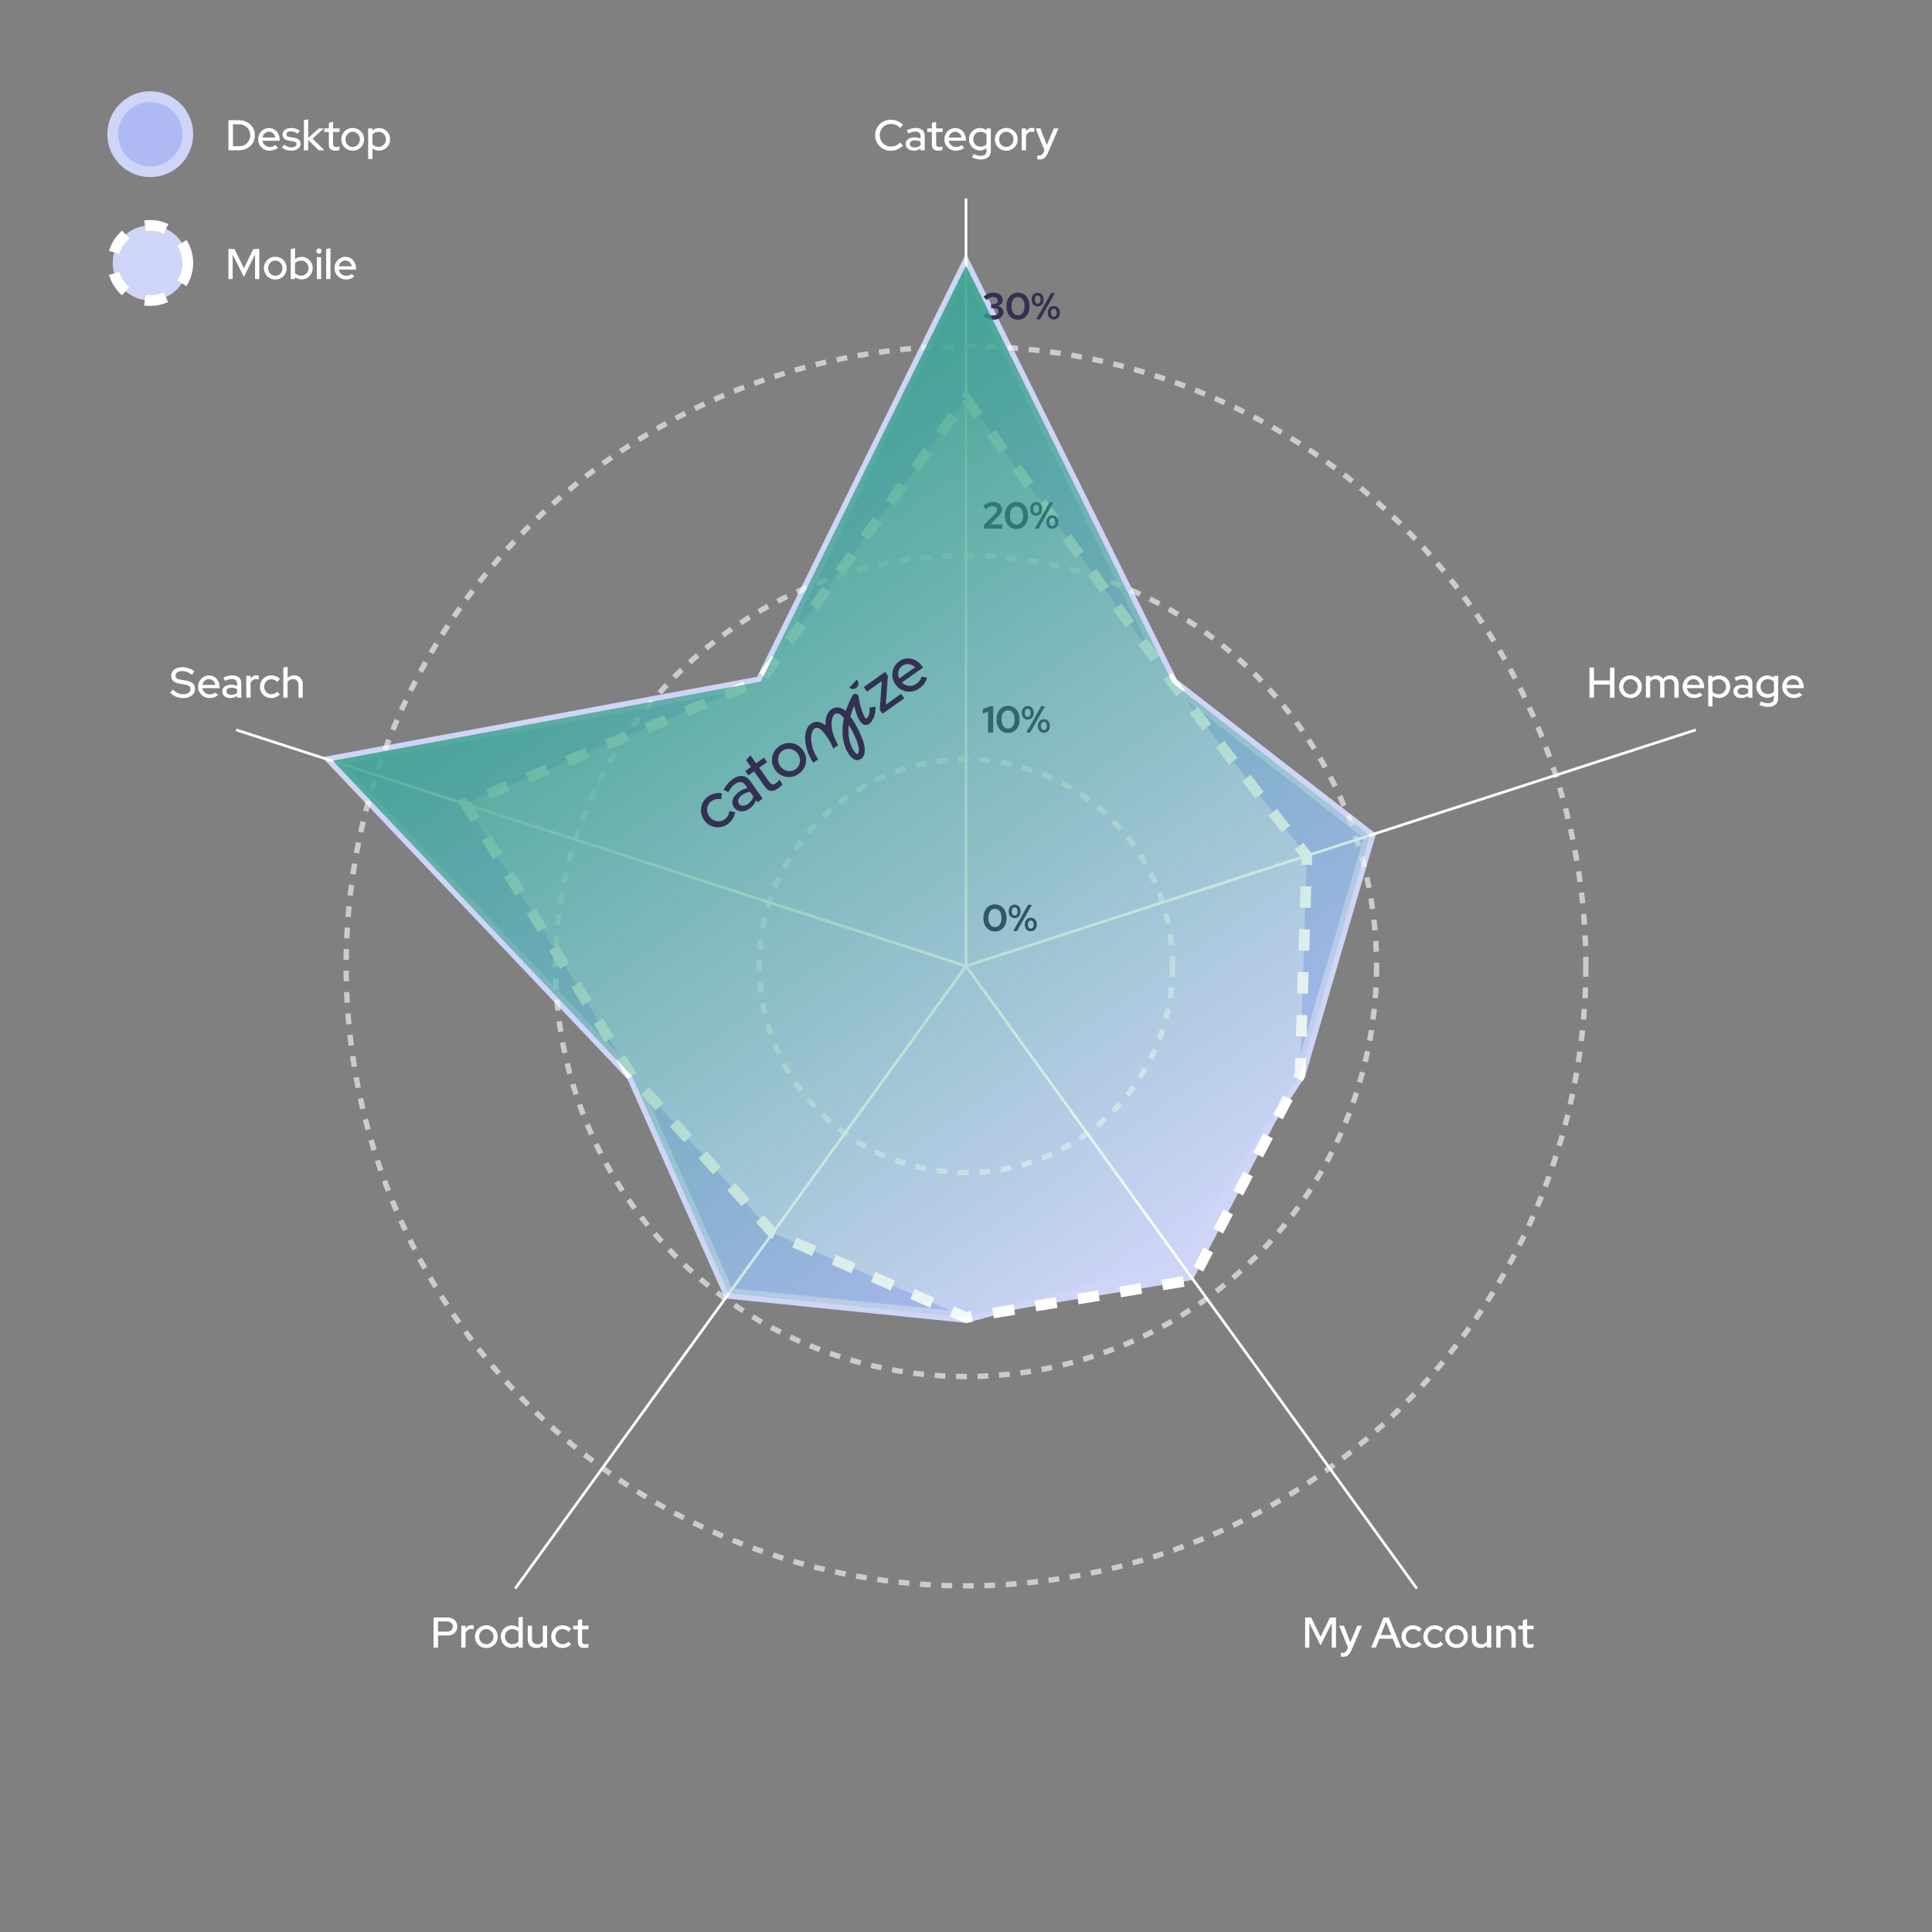 <svg width="720" height="720" viewBox="0 0 720 720" fill="none" xmlns="http://www.w3.org/2000/svg">
<rect x="0" y="0" width="720" height="720" fill="#808080" stroke="none"/>
<path d="M235.5 401L124 283.5L283.5 254L360 99L437 254.5L510.5 311.5L484.5 400.5L439 469.5L360 491L271.5 482L235.5 401Z" fill="#AFB9F2" stroke="#CED5F7" stroke-width="4"/>
<path d="M235.5 401L173.5 299.5L283.5 253.5L360 148.5L437 254.5L487 319L484.5 400.5L444.5 477L360 491L288 459.5L235.5 401Z" fill="#CED5F7" stroke="white" stroke-width="4" stroke-dasharray="8 8"/>
<path d="M360 360L88 272M360 360V74M360 360L632 272M360 360L528 592M360 360L192 592" stroke="white"/>
<path d="M332.02 56.176C331.188 56.176 330.415 56.032 329.7 55.744C328.996 55.445 328.372 55.035 327.828 54.512C327.295 53.979 326.879 53.365 326.58 52.672C326.292 51.968 326.148 51.211 326.148 50.4C326.148 49.589 326.292 48.837 326.58 48.144C326.879 47.44 327.295 46.827 327.828 46.304C328.372 45.771 329.002 45.36 329.716 45.072C330.431 44.773 331.199 44.624 332.02 44.624C332.607 44.624 333.178 44.704 333.732 44.864C334.298 45.013 334.815 45.232 335.284 45.52C335.764 45.808 336.18 46.155 336.532 46.56L335.412 47.712C334.996 47.211 334.49 46.832 333.892 46.576C333.295 46.309 332.671 46.176 332.02 46.176C331.423 46.176 330.868 46.283 330.356 46.496C329.855 46.709 329.418 47.008 329.044 47.392C328.671 47.765 328.378 48.208 328.164 48.72C327.962 49.232 327.86 49.792 327.86 50.4C327.86 50.997 327.962 51.552 328.164 52.064C328.378 52.576 328.676 53.024 329.06 53.408C329.444 53.792 329.892 54.091 330.404 54.304C330.916 54.517 331.471 54.624 332.068 54.624C332.719 54.624 333.332 54.496 333.908 54.24C334.495 53.973 334.991 53.6 335.396 53.12L336.5 54.24C336.127 54.635 335.7 54.981 335.22 55.28C334.751 55.568 334.239 55.792 333.684 55.952C333.14 56.101 332.586 56.176 332.02 56.176ZM340.528 56.144C339.941 56.144 339.424 56.043 338.976 55.84C338.528 55.627 338.176 55.333 337.92 54.96C337.664 54.587 337.536 54.155 337.536 53.664C337.536 52.896 337.829 52.293 338.416 51.856C339.002 51.408 339.808 51.184 340.832 51.184C341.632 51.184 342.373 51.339 343.056 51.648V50.784C343.056 50.197 342.885 49.76 342.544 49.472C342.213 49.184 341.722 49.04 341.072 49.04C340.698 49.04 340.309 49.099 339.904 49.216C339.498 49.323 339.045 49.493 338.544 49.728L337.952 48.528C338.57 48.24 339.146 48.032 339.68 47.904C340.213 47.765 340.752 47.696 341.296 47.696C342.352 47.696 343.168 47.947 343.744 48.448C344.33 48.949 344.624 49.664 344.624 50.592V56H343.056V55.296C342.693 55.584 342.304 55.797 341.888 55.936C341.472 56.075 341.018 56.144 340.528 56.144ZM339.072 53.632C339.072 54.027 339.237 54.347 339.568 54.592C339.909 54.827 340.352 54.944 340.896 54.944C341.322 54.944 341.712 54.885 342.064 54.768C342.426 54.64 342.757 54.443 343.056 54.176V52.8C342.746 52.619 342.421 52.491 342.08 52.416C341.749 52.331 341.376 52.288 340.96 52.288C340.373 52.288 339.909 52.411 339.568 52.656C339.237 52.891 339.072 53.216 339.072 53.632ZM349.721 56.144C348.932 56.144 348.329 55.963 347.913 55.6C347.497 55.227 347.289 54.688 347.289 53.984V49.2H345.561V47.856H347.289V45.776L348.873 45.392V47.856H351.273V49.2H348.873V53.616C348.873 54.032 348.964 54.331 349.145 54.512C349.337 54.683 349.646 54.768 350.073 54.768C350.297 54.768 350.494 54.752 350.665 54.72C350.846 54.688 351.038 54.64 351.241 54.576V55.92C351.028 55.995 350.777 56.048 350.489 56.08C350.212 56.123 349.956 56.144 349.721 56.144ZM356.215 56.144C355.415 56.144 354.69 55.957 354.039 55.584C353.399 55.211 352.887 54.704 352.503 54.064C352.13 53.424 351.943 52.709 351.943 51.92C351.943 51.141 352.125 50.437 352.487 49.808C352.85 49.168 353.341 48.661 353.959 48.288C354.578 47.904 355.266 47.712 356.023 47.712C356.781 47.712 357.453 47.904 358.039 48.288C358.626 48.661 359.09 49.173 359.431 49.824C359.783 50.464 359.959 51.189 359.959 52V52.448H353.543C353.629 52.896 353.794 53.296 354.039 53.648C354.295 54 354.615 54.277 354.999 54.48C355.394 54.683 355.821 54.784 356.279 54.784C356.674 54.784 357.053 54.725 357.415 54.608C357.789 54.48 358.098 54.299 358.343 54.064L359.367 55.072C358.887 55.435 358.391 55.707 357.879 55.888C357.378 56.059 356.823 56.144 356.215 56.144ZM353.559 51.248H358.375C358.311 50.821 358.162 50.448 357.927 50.128C357.703 49.797 357.421 49.541 357.079 49.36C356.749 49.168 356.386 49.072 355.991 49.072C355.586 49.072 355.213 49.163 354.871 49.344C354.53 49.525 354.242 49.781 354.007 50.112C353.783 50.432 353.634 50.811 353.559 51.248ZM365.531 59.424C364.933 59.424 364.352 59.355 363.787 59.216C363.221 59.077 362.709 58.88 362.251 58.624L362.859 57.376C363.339 57.621 363.787 57.797 364.203 57.904C364.629 58.021 365.056 58.08 365.483 58.08C366.197 58.08 366.736 57.915 367.099 57.584C367.472 57.253 367.659 56.768 367.659 56.128V55.2C366.944 55.765 366.128 56.048 365.211 56.048C364.464 56.048 363.776 55.867 363.147 55.504C362.528 55.131 362.037 54.629 361.675 54C361.312 53.36 361.131 52.656 361.131 51.888C361.131 51.109 361.312 50.405 361.675 49.776C362.048 49.136 362.544 48.635 363.163 48.272C363.792 47.899 364.496 47.712 365.275 47.712C365.712 47.712 366.133 47.787 366.539 47.936C366.955 48.075 367.333 48.277 367.675 48.544V47.856H369.259V56.128C369.259 57.184 368.933 57.995 368.283 58.56C367.643 59.136 366.725 59.424 365.531 59.424ZM365.419 54.672C365.888 54.672 366.315 54.592 366.699 54.432C367.083 54.261 367.403 54.021 367.659 53.712V50.064C367.403 49.765 367.077 49.531 366.683 49.36C366.299 49.189 365.877 49.104 365.419 49.104C364.907 49.104 364.443 49.227 364.027 49.472C363.621 49.717 363.296 50.053 363.051 50.48C362.816 50.896 362.699 51.365 362.699 51.888C362.699 52.411 362.816 52.885 363.051 53.312C363.296 53.728 363.621 54.059 364.027 54.304C364.443 54.549 364.907 54.672 365.419 54.672ZM375.011 56.16C374.222 56.16 373.502 55.973 372.851 55.6C372.211 55.227 371.705 54.72 371.331 54.08C370.958 53.44 370.771 52.725 370.771 51.936C370.771 51.147 370.958 50.432 371.331 49.792C371.705 49.152 372.211 48.645 372.851 48.272C373.502 47.888 374.222 47.696 375.011 47.696C375.811 47.696 376.531 47.888 377.171 48.272C377.811 48.645 378.318 49.152 378.691 49.792C379.065 50.432 379.251 51.147 379.251 51.936C379.251 52.725 379.065 53.44 378.691 54.08C378.318 54.72 377.811 55.227 377.171 55.6C376.531 55.973 375.811 56.16 375.011 56.16ZM375.011 54.752C375.513 54.752 375.966 54.629 376.371 54.384C376.777 54.128 377.097 53.787 377.331 53.36C377.566 52.933 377.683 52.453 377.683 51.92C377.683 51.397 377.561 50.928 377.315 50.512C377.081 50.085 376.761 49.744 376.355 49.488C375.961 49.232 375.513 49.104 375.011 49.104C374.51 49.104 374.057 49.232 373.651 49.488C373.257 49.744 372.937 50.085 372.691 50.512C372.457 50.928 372.339 51.397 372.339 51.92C372.339 52.453 372.457 52.933 372.691 53.36C372.926 53.787 373.246 54.128 373.651 54.384C374.057 54.629 374.51 54.752 375.011 54.752ZM380.764 56V47.856H382.364V48.896C382.62 48.512 382.935 48.213 383.308 48C383.692 47.776 384.124 47.664 384.604 47.664C384.935 47.675 385.207 47.723 385.42 47.808V49.248C385.271 49.184 385.116 49.141 384.956 49.12C384.796 49.088 384.636 49.072 384.476 49.072C384.007 49.072 383.591 49.2 383.228 49.456C382.866 49.701 382.578 50.064 382.364 50.544V56H380.764ZM387.402 59.44C387.231 59.44 387.071 59.429 386.922 59.408C386.773 59.397 386.65 59.376 386.554 59.344V57.936C386.746 57.979 386.981 58 387.258 58C388.005 58 388.543 57.6 388.874 56.8L389.226 56.016L385.962 47.856H387.738L390.106 54.064L392.73 47.856H394.458L390.522 57.008C390.266 57.584 389.994 58.048 389.706 58.4C389.418 58.763 389.087 59.024 388.714 59.184C388.341 59.355 387.903 59.44 387.402 59.44Z" fill="white"/>
<path d="M86.816 54.496H89.12C89.707 54.496 90.251 54.395 90.752 54.192C91.253 53.979 91.691 53.691 92.064 53.328C92.448 52.955 92.741 52.523 92.944 52.032C93.157 51.531 93.264 50.987 93.264 50.4C93.264 49.824 93.157 49.285 92.944 48.784C92.741 48.283 92.448 47.851 92.064 47.488C91.691 47.115 91.253 46.827 90.752 46.624C90.251 46.411 89.707 46.304 89.12 46.304H86.816V54.496ZM85.136 56V44.8H89.088C89.931 44.8 90.709 44.944 91.424 45.232C92.139 45.509 92.763 45.899 93.296 46.4C93.829 46.901 94.245 47.493 94.544 48.176C94.843 48.859 94.992 49.6 94.992 50.4C94.992 51.211 94.843 51.957 94.544 52.64C94.256 53.312 93.845 53.899 93.312 54.4C92.779 54.901 92.149 55.296 91.424 55.584C90.709 55.861 89.931 56 89.088 56H85.136ZM100.473 56.144C99.673 56.144 98.948 55.957 98.297 55.584C97.657 55.211 97.145 54.704 96.761 54.064C96.388 53.424 96.201 52.709 96.201 51.92C96.201 51.141 96.382 50.437 96.745 49.808C97.108 49.168 97.598 48.661 98.217 48.288C98.836 47.904 99.524 47.712 100.281 47.712C101.038 47.712 101.71 47.904 102.297 48.288C102.884 48.661 103.348 49.173 103.689 49.824C104.041 50.464 104.217 51.189 104.217 52V52.448H97.801C97.886 52.896 98.052 53.296 98.297 53.648C98.553 54 98.873 54.277 99.257 54.48C99.652 54.683 100.078 54.784 100.537 54.784C100.932 54.784 101.31 54.725 101.673 54.608C102.046 54.48 102.356 54.299 102.601 54.064L103.625 55.072C103.145 55.435 102.649 55.707 102.137 55.888C101.636 56.059 101.081 56.144 100.473 56.144ZM97.817 51.248H102.633C102.569 50.821 102.42 50.448 102.185 50.128C101.961 49.797 101.678 49.541 101.337 49.36C101.006 49.168 100.644 49.072 100.249 49.072C99.844 49.072 99.47 49.163 99.129 49.344C98.788 49.525 98.5 49.781 98.265 50.112C98.041 50.432 97.892 50.811 97.817 51.248ZM108.619 56.16C107.915 56.16 107.254 56.059 106.635 55.856C106.027 55.643 105.499 55.344 105.051 54.96L105.931 53.904C106.347 54.235 106.774 54.491 107.211 54.672C107.659 54.843 108.112 54.928 108.571 54.928C109.147 54.928 109.616 54.816 109.979 54.592C110.342 54.368 110.523 54.075 110.523 53.712C110.523 53.413 110.416 53.179 110.203 53.008C109.99 52.837 109.659 52.72 109.211 52.656L107.739 52.448C106.928 52.331 106.32 52.08 105.915 51.696C105.51 51.312 105.307 50.8 105.307 50.16C105.307 49.669 105.44 49.243 105.707 48.88C105.974 48.507 106.347 48.219 106.827 48.016C107.307 47.803 107.867 47.696 108.507 47.696C109.094 47.696 109.659 47.781 110.203 47.952C110.747 48.123 111.27 48.389 111.771 48.752L110.955 49.808C110.507 49.509 110.07 49.291 109.643 49.152C109.227 49.013 108.806 48.944 108.379 48.944C107.888 48.944 107.494 49.051 107.195 49.264C106.896 49.467 106.747 49.733 106.747 50.064C106.747 50.363 106.848 50.597 107.051 50.768C107.264 50.928 107.611 51.04 108.091 51.104L109.563 51.312C110.374 51.429 110.987 51.68 111.403 52.064C111.819 52.437 112.027 52.944 112.027 53.584C112.027 54.075 111.878 54.517 111.579 54.912C111.28 55.296 110.875 55.6 110.363 55.824C109.851 56.048 109.27 56.16 108.619 56.16ZM113.257 56V44.8L114.857 44.496V51.424L118.809 47.856H120.681L116.473 51.664L120.905 56H118.793L114.857 52.176V56H113.257ZM124.979 56.144C124.19 56.144 123.587 55.963 123.171 55.6C122.755 55.227 122.547 54.688 122.547 53.984V49.2H120.819V47.856H122.547V45.776L124.131 45.392V47.856H126.531V49.2H124.131V53.616C124.131 54.032 124.222 54.331 124.403 54.512C124.595 54.683 124.904 54.768 125.331 54.768C125.555 54.768 125.752 54.752 125.923 54.72C126.104 54.688 126.296 54.64 126.499 54.576V55.92C126.286 55.995 126.035 56.048 125.747 56.08C125.47 56.123 125.214 56.144 124.979 56.144ZM131.441 56.16C130.652 56.16 129.932 55.973 129.281 55.6C128.641 55.227 128.134 54.72 127.761 54.08C127.388 53.44 127.201 52.725 127.201 51.936C127.201 51.147 127.388 50.432 127.761 49.792C128.134 49.152 128.641 48.645 129.281 48.272C129.932 47.888 130.652 47.696 131.441 47.696C132.241 47.696 132.961 47.888 133.601 48.272C134.241 48.645 134.748 49.152 135.121 49.792C135.494 50.432 135.681 51.147 135.681 51.936C135.681 52.725 135.494 53.44 135.121 54.08C134.748 54.72 134.241 55.227 133.601 55.6C132.961 55.973 132.241 56.16 131.441 56.16ZM131.441 54.752C131.942 54.752 132.396 54.629 132.801 54.384C133.206 54.128 133.526 53.787 133.761 53.36C133.996 52.933 134.113 52.453 134.113 51.92C134.113 51.397 133.99 50.928 133.745 50.512C133.51 50.085 133.19 49.744 132.785 49.488C132.39 49.232 131.942 49.104 131.441 49.104C130.94 49.104 130.486 49.232 130.081 49.488C129.686 49.744 129.366 50.085 129.121 50.512C128.886 50.928 128.769 51.397 128.769 51.92C128.769 52.453 128.886 52.933 129.121 53.36C129.356 53.787 129.676 54.128 130.081 54.384C130.486 54.629 130.94 54.752 131.441 54.752ZM137.194 59.264V47.856H138.778V48.64C139.461 48.032 140.293 47.728 141.274 47.728C142.042 47.728 142.735 47.915 143.354 48.288C143.983 48.661 144.479 49.163 144.842 49.792C145.205 50.421 145.386 51.131 145.386 51.92C145.386 52.709 145.199 53.424 144.826 54.064C144.463 54.693 143.967 55.195 143.338 55.568C142.719 55.941 142.021 56.128 141.242 56.128C140.794 56.128 140.362 56.059 139.946 55.92C139.53 55.771 139.146 55.563 138.794 55.296V59.264H137.194ZM141.066 54.736C141.589 54.736 142.053 54.613 142.458 54.368C142.874 54.123 143.205 53.792 143.45 53.376C143.695 52.949 143.818 52.469 143.818 51.936C143.818 51.403 143.695 50.923 143.45 50.496C143.205 50.069 142.874 49.733 142.458 49.488C142.053 49.243 141.589 49.12 141.066 49.12C140.607 49.12 140.181 49.205 139.786 49.376C139.391 49.547 139.061 49.787 138.794 50.096V53.776C139.061 54.075 139.391 54.309 139.786 54.48C140.191 54.651 140.618 54.736 141.066 54.736Z" fill="white"/>
<path d="M85.136 104V92.8H87.392L90.896 99.968L94.4 92.8H96.64V104H95.056V94.848L90.88 103.2L86.704 94.848V104H85.136ZM102.597 104.16C101.808 104.16 101.088 103.973 100.437 103.6C99.797 103.227 99.291 102.72 98.917 102.08C98.544 101.44 98.357 100.725 98.357 99.936C98.357 99.147 98.544 98.432 98.917 97.792C99.291 97.152 99.797 96.645 100.437 96.272C101.088 95.888 101.808 95.696 102.597 95.696C103.397 95.696 104.117 95.888 104.757 96.272C105.397 96.645 105.904 97.152 106.277 97.792C106.651 98.432 106.837 99.147 106.837 99.936C106.837 100.725 106.651 101.44 106.277 102.08C105.904 102.72 105.397 103.227 104.757 103.6C104.117 103.973 103.397 104.16 102.597 104.16ZM102.597 102.752C103.099 102.752 103.552 102.629 103.957 102.384C104.363 102.128 104.683 101.787 104.917 101.36C105.152 100.933 105.269 100.453 105.269 99.92C105.269 99.397 105.147 98.928 104.901 98.512C104.667 98.085 104.347 97.744 103.941 97.488C103.547 97.232 103.099 97.104 102.597 97.104C102.096 97.104 101.643 97.232 101.237 97.488C100.843 97.744 100.523 98.085 100.277 98.512C100.043 98.928 99.925 99.397 99.925 99.92C99.925 100.453 100.043 100.933 100.277 101.36C100.512 101.787 100.832 102.128 101.237 102.384C101.643 102.629 102.096 102.752 102.597 102.752ZM108.35 104V92.8L109.95 92.496V96.624C110.633 96.027 111.46 95.728 112.43 95.728C113.198 95.728 113.892 95.915 114.51 96.288C115.14 96.661 115.636 97.163 115.998 97.792C116.361 98.421 116.542 99.131 116.542 99.92C116.542 100.709 116.356 101.424 115.982 102.064C115.62 102.693 115.124 103.195 114.494 103.568C113.876 103.941 113.177 104.128 112.398 104.128C111.95 104.128 111.513 104.059 111.086 103.92C110.67 103.771 110.286 103.563 109.934 103.296V104H108.35ZM112.222 102.736C112.745 102.736 113.209 102.613 113.614 102.368C114.03 102.123 114.361 101.792 114.606 101.376C114.852 100.949 114.974 100.469 114.974 99.936C114.974 99.403 114.852 98.923 114.606 98.496C114.361 98.069 114.03 97.733 113.614 97.488C113.209 97.243 112.745 97.12 112.222 97.12C111.764 97.12 111.337 97.205 110.942 97.376C110.548 97.547 110.217 97.787 109.95 98.096V101.776C110.217 102.075 110.548 102.309 110.942 102.48C111.348 102.651 111.774 102.736 112.222 102.736ZM118.069 104V95.856H119.669V104H118.069ZM118.869 94.544C118.602 94.544 118.373 94.448 118.181 94.256C117.989 94.053 117.893 93.819 117.893 93.552C117.893 93.275 117.989 93.045 118.181 92.864C118.373 92.672 118.602 92.576 118.869 92.576C119.146 92.576 119.381 92.672 119.573 92.864C119.765 93.045 119.861 93.275 119.861 93.552C119.861 93.819 119.765 94.053 119.573 94.256C119.381 94.448 119.146 94.544 118.869 94.544ZM121.553 104V92.8L123.153 92.496V104H121.553ZM128.942 104.144C128.142 104.144 127.416 103.957 126.766 103.584C126.126 103.211 125.614 102.704 125.23 102.064C124.856 101.424 124.67 100.709 124.67 99.92C124.67 99.141 124.851 98.437 125.214 97.808C125.576 97.168 126.067 96.661 126.686 96.288C127.304 95.904 127.992 95.712 128.75 95.712C129.507 95.712 130.179 95.904 130.766 96.288C131.352 96.661 131.816 97.173 132.158 97.824C132.51 98.464 132.686 99.189 132.686 100V100.448H126.27C126.355 100.896 126.52 101.296 126.766 101.648C127.022 102 127.342 102.277 127.726 102.48C128.12 102.683 128.547 102.784 129.006 102.784C129.4 102.784 129.779 102.725 130.142 102.608C130.515 102.48 130.824 102.299 131.07 102.064L132.094 103.072C131.614 103.435 131.118 103.707 130.606 103.888C130.104 104.059 129.55 104.144 128.942 104.144ZM126.286 99.248H131.102C131.038 98.821 130.888 98.448 130.654 98.128C130.43 97.797 130.147 97.541 129.806 97.36C129.475 97.168 129.112 97.072 128.718 97.072C128.312 97.072 127.939 97.163 127.598 97.344C127.256 97.525 126.968 97.781 126.734 98.112C126.51 98.432 126.36 98.811 126.286 99.248Z" fill="white"/>
<path d="M68.209 260.16C67.313 260.16 66.449 259.984 65.617 259.632C64.785 259.28 64.049 258.784 63.409 258.144L64.433 256.96C65.041 257.557 65.66 258 66.289 258.288C66.929 258.576 67.596 258.72 68.289 258.72C68.833 258.72 69.308 258.645 69.713 258.496C70.129 258.336 70.449 258.112 70.673 257.824C70.897 257.536 71.009 257.211 71.009 256.848C71.009 256.347 70.833 255.963 70.481 255.696C70.129 255.429 69.548 255.227 68.737 255.088L66.865 254.784C65.841 254.603 65.073 254.272 64.561 253.792C64.06 253.312 63.809 252.672 63.809 251.872C63.809 251.232 63.98 250.672 64.321 250.192C64.663 249.701 65.143 249.323 65.761 249.056C66.391 248.789 67.116 248.656 67.937 248.656C68.748 248.656 69.543 248.789 70.321 249.056C71.111 249.312 71.82 249.685 72.449 250.176L71.521 251.456C70.316 250.539 69.095 250.08 67.857 250.08C67.367 250.08 66.94 250.149 66.577 250.288C66.215 250.427 65.932 250.624 65.729 250.88C65.527 251.125 65.425 251.413 65.425 251.744C65.425 252.203 65.58 252.555 65.889 252.8C66.199 253.035 66.711 253.205 67.425 253.312L69.233 253.616C70.417 253.808 71.287 254.155 71.841 254.656C72.396 255.157 72.673 255.845 72.673 256.72C72.673 257.403 72.487 258.005 72.113 258.528C71.74 259.04 71.217 259.44 70.545 259.728C69.873 260.016 69.095 260.16 68.209 260.16ZM78.098 260.144C77.298 260.144 76.573 259.957 75.922 259.584C75.282 259.211 74.77 258.704 74.386 258.064C74.013 257.424 73.826 256.709 73.826 255.92C73.826 255.141 74.007 254.437 74.37 253.808C74.733 253.168 75.223 252.661 75.842 252.288C76.461 251.904 77.149 251.712 77.906 251.712C78.663 251.712 79.335 251.904 79.922 252.288C80.509 252.661 80.973 253.173 81.314 253.824C81.666 254.464 81.842 255.189 81.842 256V256.448H75.426C75.511 256.896 75.677 257.296 75.922 257.648C76.178 258 76.498 258.277 76.882 258.48C77.277 258.683 77.703 258.784 78.162 258.784C78.557 258.784 78.935 258.725 79.298 258.608C79.671 258.48 79.981 258.299 80.226 258.064L81.25 259.072C80.77 259.435 80.274 259.707 79.762 259.888C79.261 260.059 78.706 260.144 78.098 260.144ZM75.442 255.248H80.258C80.194 254.821 80.045 254.448 79.81 254.128C79.586 253.797 79.303 253.541 78.962 253.36C78.631 253.168 78.269 253.072 77.874 253.072C77.469 253.072 77.095 253.163 76.754 253.344C76.413 253.525 76.125 253.781 75.89 254.112C75.666 254.432 75.517 254.811 75.442 255.248ZM85.832 260.144C85.246 260.144 84.728 260.043 84.281 259.84C83.832 259.627 83.481 259.333 83.225 258.96C82.969 258.587 82.841 258.155 82.841 257.664C82.841 256.896 83.134 256.293 83.721 255.856C84.307 255.408 85.112 255.184 86.136 255.184C86.936 255.184 87.678 255.339 88.361 255.648V254.784C88.361 254.197 88.19 253.76 87.849 253.472C87.518 253.184 87.027 253.04 86.376 253.04C86.003 253.04 85.614 253.099 85.209 253.216C84.803 253.323 84.35 253.493 83.849 253.728L83.257 252.528C83.875 252.24 84.451 252.032 84.984 251.904C85.518 251.765 86.056 251.696 86.6 251.696C87.656 251.696 88.472 251.947 89.049 252.448C89.635 252.949 89.928 253.664 89.928 254.592V260H88.361V259.296C87.998 259.584 87.609 259.797 87.192 259.936C86.776 260.075 86.323 260.144 85.832 260.144ZM84.376 257.632C84.376 258.027 84.542 258.347 84.873 258.592C85.214 258.827 85.656 258.944 86.201 258.944C86.627 258.944 87.016 258.885 87.368 258.768C87.731 258.64 88.062 258.443 88.361 258.176V256.8C88.051 256.619 87.726 256.491 87.385 256.416C87.054 256.331 86.68 256.288 86.264 256.288C85.678 256.288 85.214 256.411 84.873 256.656C84.542 256.891 84.376 257.216 84.376 257.632ZM91.772 260V251.856H93.372V252.896C93.628 252.512 93.943 252.213 94.316 252C94.7 251.776 95.132 251.664 95.612 251.664C95.943 251.675 96.215 251.723 96.428 251.808V253.248C96.279 253.184 96.124 253.141 95.964 253.12C95.804 253.088 95.644 253.072 95.484 253.072C95.015 253.072 94.599 253.2 94.236 253.456C93.874 253.701 93.585 254.064 93.372 254.544V260H91.772ZM101.065 260.144C100.286 260.144 99.577 259.957 98.937 259.584C98.297 259.211 97.79 258.704 97.417 258.064C97.054 257.424 96.873 256.709 96.873 255.92C96.873 255.131 97.059 254.421 97.433 253.792C97.806 253.152 98.308 252.645 98.937 252.272C99.577 251.888 100.286 251.696 101.065 251.696C101.684 251.696 102.276 251.813 102.841 252.048C103.417 252.283 103.913 252.613 104.329 253.04L103.337 254.144C103.028 253.803 102.681 253.547 102.297 253.376C101.913 253.205 101.513 253.12 101.097 253.12C100.606 253.12 100.158 253.243 99.753 253.488C99.358 253.733 99.043 254.069 98.809 254.496C98.574 254.923 98.457 255.397 98.457 255.92C98.457 256.443 98.574 256.917 98.809 257.344C99.043 257.771 99.364 258.112 99.769 258.368C100.174 258.613 100.628 258.736 101.129 258.736C101.545 258.736 101.934 258.656 102.297 258.496C102.66 258.325 103.001 258.08 103.321 257.76L104.297 258.784C103.87 259.221 103.374 259.557 102.809 259.792C102.254 260.027 101.673 260.144 101.065 260.144ZM105.585 260V248.8L107.185 248.448V252.688C107.814 252.027 108.63 251.696 109.633 251.696C110.262 251.696 110.811 251.829 111.281 252.096C111.761 252.363 112.134 252.736 112.401 253.216C112.678 253.696 112.817 254.251 112.817 254.88V260H111.217V255.152C111.217 254.512 111.035 254.011 110.673 253.648C110.31 253.275 109.814 253.088 109.185 253.088C108.758 253.088 108.374 253.179 108.033 253.36C107.691 253.541 107.409 253.803 107.185 254.144V260H105.585Z" fill="white"/>
<path d="M161.574 614V602.8H166.758C167.494 602.8 168.134 602.944 168.678 603.232C169.222 603.509 169.648 603.899 169.958 604.4C170.267 604.901 170.422 605.483 170.422 606.144C170.422 606.805 170.267 607.387 169.958 607.888C169.648 608.389 169.216 608.784 168.661 609.072C168.118 609.349 167.483 609.488 166.758 609.488H163.254V614H161.574ZM163.254 608.064H166.582C167.243 608.064 167.766 607.893 168.15 607.552C168.544 607.2 168.742 606.736 168.742 606.16C168.742 605.584 168.544 605.125 168.15 604.784C167.766 604.443 167.243 604.272 166.582 604.272H163.254V608.064ZM171.897 614V605.856H173.497V606.896C173.753 606.512 174.068 606.213 174.441 606C174.825 605.776 175.257 605.664 175.737 605.664C176.068 605.675 176.34 605.723 176.553 605.808V607.248C176.404 607.184 176.249 607.141 176.089 607.12C175.929 607.088 175.769 607.072 175.609 607.072C175.14 607.072 174.724 607.2 174.361 607.456C173.998 607.701 173.71 608.064 173.497 608.544V614H171.897ZM181.238 614.16C180.449 614.16 179.729 613.973 179.078 613.6C178.438 613.227 177.931 612.72 177.558 612.08C177.185 611.44 176.998 610.725 176.998 609.936C176.998 609.147 177.185 608.432 177.558 607.792C177.931 607.152 178.438 606.645 179.078 606.272C179.729 605.888 180.449 605.696 181.238 605.696C182.038 605.696 182.758 605.888 183.398 606.272C184.038 606.645 184.545 607.152 184.918 607.792C185.291 608.432 185.478 609.147 185.478 609.936C185.478 610.725 185.291 611.44 184.918 612.08C184.545 612.72 184.038 613.227 183.398 613.6C182.758 613.973 182.038 614.16 181.238 614.16ZM181.238 612.752C181.739 612.752 182.193 612.629 182.598 612.384C183.003 612.128 183.323 611.787 183.558 611.36C183.793 610.933 183.91 610.453 183.91 609.92C183.91 609.397 183.787 608.928 183.542 608.512C183.307 608.085 182.987 607.744 182.582 607.488C182.187 607.232 181.739 607.104 181.238 607.104C180.737 607.104 180.283 607.232 179.878 607.488C179.483 607.744 179.163 608.085 178.918 608.512C178.683 608.928 178.566 609.397 178.566 609.92C178.566 610.453 178.683 610.933 178.918 611.36C179.153 611.787 179.473 612.128 179.878 612.384C180.283 612.629 180.737 612.752 181.238 612.752ZM190.735 614.128C189.978 614.128 189.284 613.941 188.655 613.568C188.026 613.195 187.53 612.693 187.167 612.064C186.804 611.424 186.623 610.709 186.623 609.92C186.623 609.131 186.804 608.421 187.167 607.792C187.54 607.163 188.042 606.661 188.671 606.288C189.3 605.915 189.999 605.728 190.767 605.728C191.215 605.728 191.647 605.797 192.063 605.936C192.479 606.075 192.863 606.277 193.215 606.544V602.8L194.815 602.496V614H193.231V613.216C192.538 613.824 191.706 614.128 190.735 614.128ZM190.943 612.736C191.412 612.736 191.839 612.651 192.223 612.48C192.618 612.309 192.948 612.064 193.215 611.744V608.08C192.948 607.781 192.618 607.547 192.223 607.376C191.839 607.195 191.412 607.104 190.943 607.104C190.431 607.104 189.967 607.227 189.551 607.472C189.135 607.717 188.804 608.053 188.559 608.48C188.314 608.896 188.191 609.371 188.191 609.904C188.191 610.437 188.314 610.917 188.559 611.344C188.804 611.771 189.135 612.112 189.551 612.368C189.967 612.613 190.431 612.736 190.943 612.736ZM199.862 614.16C199.232 614.16 198.678 614.027 198.198 613.76C197.718 613.493 197.344 613.12 197.078 612.64C196.811 612.149 196.678 611.589 196.678 610.96V605.856H198.262V610.688C198.262 611.328 198.443 611.835 198.806 612.208C199.179 612.581 199.675 612.768 200.294 612.768C200.731 612.768 201.12 612.677 201.462 612.496C201.803 612.304 202.08 612.037 202.294 611.696V605.856H203.894V614H202.294V613.168C201.664 613.829 200.854 614.16 199.862 614.16ZM209.612 614.144C208.833 614.144 208.124 613.957 207.484 613.584C206.844 613.211 206.337 612.704 205.964 612.064C205.601 611.424 205.42 610.709 205.42 609.92C205.42 609.131 205.606 608.421 205.98 607.792C206.353 607.152 206.854 606.645 207.484 606.272C208.124 605.888 208.833 605.696 209.612 605.696C210.23 605.696 210.822 605.813 211.388 606.048C211.964 606.283 212.46 606.613 212.876 607.04L211.884 608.144C211.574 607.803 211.228 607.547 210.844 607.376C210.46 607.205 210.06 607.12 209.644 607.12C209.153 607.12 208.705 607.243 208.3 607.488C207.905 607.733 207.59 608.069 207.356 608.496C207.121 608.923 207.004 609.397 207.004 609.92C207.004 610.443 207.121 610.917 207.356 611.344C207.59 611.771 207.91 612.112 208.316 612.368C208.721 612.613 209.174 612.736 209.676 612.736C210.092 612.736 210.481 612.656 210.844 612.496C211.206 612.325 211.548 612.08 211.868 611.76L212.844 612.784C212.417 613.221 211.921 613.557 211.356 613.792C210.801 614.027 210.22 614.144 209.612 614.144ZM217.776 614.144C216.986 614.144 216.384 613.963 215.968 613.6C215.552 613.227 215.344 612.688 215.344 611.984V607.2H213.616V605.856H215.344V603.776L216.928 603.392V605.856H219.328V607.2H216.928V611.616C216.928 612.032 217.018 612.331 217.2 612.512C217.392 612.683 217.701 612.768 218.128 612.768C218.352 612.768 218.549 612.752 218.72 612.72C218.901 612.688 219.093 612.64 219.296 612.576V613.92C219.082 613.995 218.832 614.048 218.544 614.08C218.266 614.123 218.01 614.144 217.776 614.144Z" fill="white"/>
<path d="M486.386 614V602.8H488.642L492.146 609.968L495.65 602.8H497.89V614H496.306V604.848L492.13 613.2L487.954 604.848V614H486.386ZM500.519 617.44C500.349 617.44 500.189 617.429 500.039 617.408C499.89 617.397 499.767 617.376 499.671 617.344V615.936C499.863 615.979 500.098 616 500.375 616C501.122 616 501.661 615.6 501.991 614.8L502.343 614.016L499.079 605.856H500.855L503.223 612.064L505.847 605.856H507.575L503.639 615.008C503.383 615.584 503.111 616.048 502.823 616.4C502.535 616.763 502.205 617.024 501.831 617.184C501.458 617.355 501.021 617.44 500.519 617.44ZM510.985 614L515.609 602.8H517.593L522.169 614H520.345L519.049 610.72H514.041L512.729 614H510.985ZM514.585 609.328H518.505L516.553 604.4L514.585 609.328ZM526.534 614.144C525.755 614.144 525.046 613.957 524.406 613.584C523.766 613.211 523.259 612.704 522.886 612.064C522.523 611.424 522.342 610.709 522.342 609.92C522.342 609.131 522.528 608.421 522.902 607.792C523.275 607.152 523.776 606.645 524.406 606.272C525.046 605.888 525.755 605.696 526.534 605.696C527.152 605.696 527.744 605.813 528.31 606.048C528.886 606.283 529.382 606.613 529.798 607.04L528.806 608.144C528.496 607.803 528.15 607.547 527.766 607.376C527.382 607.205 526.982 607.12 526.566 607.12C526.075 607.12 525.627 607.243 525.222 607.488C524.827 607.733 524.512 608.069 524.278 608.496C524.043 608.923 523.926 609.397 523.926 609.92C523.926 610.443 524.043 610.917 524.278 611.344C524.512 611.771 524.832 612.112 525.238 612.368C525.643 612.613 526.096 612.736 526.598 612.736C527.014 612.736 527.403 612.656 527.766 612.496C528.128 612.325 528.47 612.08 528.79 611.76L529.766 612.784C529.339 613.221 528.843 613.557 528.278 613.792C527.723 614.027 527.142 614.144 526.534 614.144ZM534.643 614.144C533.864 614.144 533.155 613.957 532.515 613.584C531.875 613.211 531.368 612.704 530.995 612.064C530.632 611.424 530.451 610.709 530.451 609.92C530.451 609.131 530.638 608.421 531.011 607.792C531.384 607.152 531.886 606.645 532.515 606.272C533.155 605.888 533.864 605.696 534.643 605.696C535.262 605.696 535.854 605.813 536.419 606.048C536.995 606.283 537.491 606.613 537.907 607.04L536.915 608.144C536.606 607.803 536.259 607.547 535.875 607.376C535.491 607.205 535.091 607.12 534.675 607.12C534.184 607.12 533.736 607.243 533.331 607.488C532.936 607.733 532.622 608.069 532.387 608.496C532.152 608.923 532.035 609.397 532.035 609.92C532.035 610.443 532.152 610.917 532.387 611.344C532.622 611.771 532.942 612.112 533.347 612.368C533.752 612.613 534.206 612.736 534.707 612.736C535.123 612.736 535.512 612.656 535.875 612.496C536.238 612.325 536.579 612.08 536.899 611.76L537.875 612.784C537.448 613.221 536.952 613.557 536.387 613.792C535.832 614.027 535.251 614.144 534.643 614.144ZM542.8 614.16C542.011 614.16 541.291 613.973 540.64 613.6C540 613.227 539.494 612.72 539.12 612.08C538.747 611.44 538.56 610.725 538.56 609.936C538.56 609.147 538.747 608.432 539.12 607.792C539.494 607.152 540 606.645 540.64 606.272C541.291 605.888 542.011 605.696 542.8 605.696C543.6 605.696 544.32 605.888 544.96 606.272C545.6 606.645 546.107 607.152 546.48 607.792C546.854 608.432 547.04 609.147 547.04 609.936C547.04 610.725 546.854 611.44 546.48 612.08C546.107 612.72 545.6 613.227 544.96 613.6C544.32 613.973 543.6 614.16 542.8 614.16ZM542.8 612.752C543.302 612.752 543.755 612.629 544.16 612.384C544.566 612.128 544.886 611.787 545.12 611.36C545.355 610.933 545.472 610.453 545.472 609.92C545.472 609.397 545.35 608.928 545.104 608.512C544.87 608.085 544.55 607.744 544.144 607.488C543.75 607.232 543.302 607.104 542.8 607.104C542.299 607.104 541.846 607.232 541.44 607.488C541.046 607.744 540.726 608.085 540.48 608.512C540.246 608.928 540.128 609.397 540.128 609.92C540.128 610.453 540.246 610.933 540.48 611.36C540.715 611.787 541.035 612.128 541.44 612.384C541.846 612.629 542.299 612.752 542.8 612.752ZM551.705 614.16C551.076 614.16 550.521 614.027 550.041 613.76C549.561 613.493 549.188 613.12 548.921 612.64C548.655 612.149 548.521 611.589 548.521 610.96V605.856H550.105V610.688C550.105 611.328 550.287 611.835 550.649 612.208C551.023 612.581 551.519 612.768 552.137 612.768C552.575 612.768 552.964 612.677 553.305 612.496C553.647 612.304 553.924 612.037 554.137 611.696V605.856H555.737V614H554.137V613.168C553.508 613.829 552.697 614.16 551.705 614.16ZM557.632 614V605.856H559.232V606.688C559.861 606.027 560.677 605.696 561.68 605.696C562.309 605.696 562.858 605.829 563.328 606.096C563.808 606.363 564.181 606.736 564.448 607.216C564.725 607.696 564.864 608.251 564.864 608.88V614H563.264V609.152C563.264 608.512 563.082 608.011 562.72 607.648C562.368 607.275 561.872 607.088 561.232 607.088C560.805 607.088 560.421 607.179 560.08 607.36C559.738 607.541 559.456 607.803 559.232 608.144V614H557.632ZM569.963 614.144C569.174 614.144 568.571 613.963 568.155 613.6C567.739 613.227 567.531 612.688 567.531 611.984V607.2H565.803V605.856H567.531V603.776L569.115 603.392V605.856H571.515V607.2H569.115V611.616C569.115 612.032 569.206 612.331 569.387 612.512C569.579 612.683 569.889 612.768 570.315 612.768C570.539 612.768 570.737 612.752 570.907 612.72C571.089 612.688 571.281 612.64 571.483 612.576V613.92C571.27 613.995 571.019 614.048 570.731 614.08C570.454 614.123 570.198 614.144 569.963 614.144Z" fill="white"/>
<path d="M592.355 260V248.8H594.035V253.6H599.987V248.8H601.667V260H599.987V255.12H594.035V260H592.355ZM607.629 260.16C606.839 260.16 606.119 259.973 605.469 259.6C604.829 259.227 604.322 258.72 603.949 258.08C603.575 257.44 603.389 256.725 603.389 255.936C603.389 255.147 603.575 254.432 603.949 253.792C604.322 253.152 604.829 252.645 605.469 252.272C606.119 251.888 606.839 251.696 607.629 251.696C608.429 251.696 609.149 251.888 609.789 252.272C610.429 252.645 610.935 253.152 611.309 253.792C611.682 254.432 611.869 255.147 611.869 255.936C611.869 256.725 611.682 257.44 611.309 258.08C610.935 258.72 610.429 259.227 609.789 259.6C609.149 259.973 608.429 260.16 607.629 260.16ZM607.629 258.752C608.13 258.752 608.583 258.629 608.989 258.384C609.394 258.128 609.714 257.787 609.949 257.36C610.183 256.933 610.301 256.453 610.301 255.92C610.301 255.397 610.178 254.928 609.933 254.512C609.698 254.085 609.378 253.744 608.973 253.488C608.578 253.232 608.13 253.104 607.629 253.104C607.127 253.104 606.674 253.232 606.269 253.488C605.874 253.744 605.554 254.085 605.309 254.512C605.074 254.928 604.957 255.397 604.957 255.92C604.957 256.453 605.074 256.933 605.309 257.36C605.543 257.787 605.863 258.128 606.269 258.384C606.674 258.629 607.127 258.752 607.629 258.752ZM613.382 260V251.856H614.982V252.64C615.59 252.011 616.352 251.696 617.27 251.696C617.824 251.696 618.315 251.819 618.742 252.064C619.179 252.309 619.526 252.64 619.782 253.056C620.123 252.608 620.523 252.272 620.982 252.048C621.44 251.813 621.958 251.696 622.534 251.696C623.142 251.696 623.67 251.829 624.118 252.096C624.576 252.363 624.934 252.736 625.19 253.216C625.456 253.696 625.59 254.251 625.59 254.88V260H623.99V255.152C623.99 254.512 623.819 254.011 623.478 253.648C623.147 253.275 622.694 253.088 622.118 253.088C621.723 253.088 621.366 253.179 621.046 253.36C620.726 253.541 620.448 253.819 620.214 254.192C620.235 254.299 620.251 254.411 620.262 254.528C620.272 254.645 620.278 254.763 620.278 254.88V260H618.694V255.152C618.694 254.512 618.523 254.011 618.182 253.648C617.851 253.275 617.398 253.088 616.822 253.088C616.438 253.088 616.091 253.173 615.782 253.344C615.472 253.504 615.206 253.749 614.982 254.08V260H613.382ZM631.332 260.144C630.532 260.144 629.807 259.957 629.156 259.584C628.516 259.211 628.004 258.704 627.62 258.064C627.247 257.424 627.06 256.709 627.06 255.92C627.06 255.141 627.242 254.437 627.604 253.808C627.967 253.168 628.458 252.661 629.076 252.288C629.695 251.904 630.383 251.712 631.14 251.712C631.898 251.712 632.57 251.904 633.156 252.288C633.743 252.661 634.207 253.173 634.548 253.824C634.9 254.464 635.076 255.189 635.076 256V256.448H628.66C628.746 256.896 628.911 257.296 629.156 257.648C629.412 258 629.732 258.277 630.116 258.48C630.511 258.683 630.938 258.784 631.396 258.784C631.791 258.784 632.17 258.725 632.532 258.608C632.906 258.48 633.215 258.299 633.46 258.064L634.484 259.072C634.004 259.435 633.508 259.707 632.996 259.888C632.495 260.059 631.94 260.144 631.332 260.144ZM628.676 255.248H633.492C633.428 254.821 633.279 254.448 633.044 254.128C632.82 253.797 632.538 253.541 632.196 253.36C631.866 253.168 631.503 253.072 631.108 253.072C630.703 253.072 630.33 253.163 629.988 253.344C629.647 253.525 629.359 253.781 629.124 254.112C628.9 254.432 628.751 254.811 628.676 255.248ZM636.6 263.264V251.856H638.184V252.64C638.867 252.032 639.699 251.728 640.68 251.728C641.448 251.728 642.142 251.915 642.76 252.288C643.39 252.661 643.886 253.163 644.248 253.792C644.611 254.421 644.792 255.131 644.792 255.92C644.792 256.709 644.606 257.424 644.232 258.064C643.87 258.693 643.374 259.195 642.744 259.568C642.126 259.941 641.427 260.128 640.648 260.128C640.2 260.128 639.768 260.059 639.352 259.92C638.936 259.771 638.552 259.563 638.2 259.296V263.264H636.6ZM640.472 258.736C640.995 258.736 641.459 258.613 641.864 258.368C642.28 258.123 642.611 257.792 642.856 257.376C643.102 256.949 643.224 256.469 643.224 255.936C643.224 255.403 643.102 254.923 642.856 254.496C642.611 254.069 642.28 253.733 641.864 253.488C641.459 253.243 640.995 253.12 640.472 253.12C640.014 253.12 639.587 253.205 639.192 253.376C638.798 253.547 638.467 253.787 638.2 254.096V257.776C638.467 258.075 638.798 258.309 639.192 258.48C639.598 258.651 640.024 258.736 640.472 258.736ZM648.973 260.144C648.386 260.144 647.869 260.043 647.421 259.84C646.973 259.627 646.621 259.333 646.365 258.96C646.109 258.587 645.981 258.155 645.981 257.664C645.981 256.896 646.274 256.293 646.861 255.856C647.448 255.408 648.253 255.184 649.277 255.184C650.077 255.184 650.818 255.339 651.501 255.648V254.784C651.501 254.197 651.33 253.76 650.989 253.472C650.658 253.184 650.168 253.04 649.517 253.04C649.144 253.04 648.754 253.099 648.349 253.216C647.944 253.323 647.49 253.493 646.989 253.728L646.397 252.528C647.016 252.24 647.592 252.032 648.125 251.904C648.658 251.765 649.197 251.696 649.741 251.696C650.797 251.696 651.613 251.947 652.189 252.448C652.776 252.949 653.069 253.664 653.069 254.592V260H651.501V259.296C651.138 259.584 650.749 259.797 650.333 259.936C649.917 260.075 649.464 260.144 648.973 260.144ZM647.517 257.632C647.517 258.027 647.682 258.347 648.013 258.592C648.354 258.827 648.797 258.944 649.341 258.944C649.768 258.944 650.157 258.885 650.509 258.768C650.872 258.64 651.202 258.443 651.501 258.176V256.8C651.192 256.619 650.866 256.491 650.525 256.416C650.194 256.331 649.821 256.288 649.405 256.288C648.818 256.288 648.354 256.411 648.013 256.656C647.682 256.891 647.517 257.216 647.517 257.632ZM658.945 263.424C658.347 263.424 657.766 263.355 657.201 263.216C656.635 263.077 656.123 262.88 655.665 262.624L656.273 261.376C656.753 261.621 657.201 261.797 657.617 261.904C658.043 262.021 658.47 262.08 658.897 262.08C659.611 262.08 660.15 261.915 660.513 261.584C660.886 261.253 661.073 260.768 661.073 260.128V259.2C660.358 259.765 659.542 260.048 658.625 260.048C657.878 260.048 657.19 259.867 656.561 259.504C655.942 259.131 655.451 258.629 655.089 258C654.726 257.36 654.545 256.656 654.545 255.888C654.545 255.109 654.726 254.405 655.089 253.776C655.462 253.136 655.958 252.635 656.577 252.272C657.206 251.899 657.91 251.712 658.689 251.712C659.126 251.712 659.547 251.787 659.953 251.936C660.369 252.075 660.747 252.277 661.089 252.544V251.856H662.673V260.128C662.673 261.184 662.347 261.995 661.697 262.56C661.057 263.136 660.139 263.424 658.945 263.424ZM658.833 258.672C659.302 258.672 659.729 258.592 660.113 258.432C660.497 258.261 660.817 258.021 661.073 257.712V254.064C660.817 253.765 660.491 253.531 660.097 253.36C659.713 253.189 659.291 253.104 658.833 253.104C658.321 253.104 657.857 253.227 657.441 253.472C657.035 253.717 656.71 254.053 656.465 254.48C656.23 254.896 656.113 255.365 656.113 255.888C656.113 256.411 656.23 256.885 656.465 257.312C656.71 257.728 657.035 258.059 657.441 258.304C657.857 258.549 658.321 258.672 658.833 258.672ZM668.457 260.144C667.657 260.144 666.932 259.957 666.281 259.584C665.641 259.211 665.129 258.704 664.745 258.064C664.372 257.424 664.185 256.709 664.185 255.92C664.185 255.141 664.367 254.437 664.729 253.808C665.092 253.168 665.583 252.661 666.201 252.288C666.82 251.904 667.508 251.712 668.265 251.712C669.023 251.712 669.695 251.904 670.281 252.288C670.868 252.661 671.332 253.173 671.673 253.824C672.025 254.464 672.201 255.189 672.201 256V256.448H665.785C665.871 256.896 666.036 257.296 666.281 257.648C666.537 258 666.857 258.277 667.241 258.48C667.636 258.683 668.063 258.784 668.521 258.784C668.916 258.784 669.295 258.725 669.657 258.608C670.031 258.48 670.34 258.299 670.585 258.064L671.609 259.072C671.129 259.435 670.633 259.707 670.121 259.888C669.62 260.059 669.065 260.144 668.457 260.144ZM665.801 255.248H670.617C670.553 254.821 670.404 254.448 670.169 254.128C669.945 253.797 669.663 253.541 669.321 253.36C668.991 253.168 668.628 253.072 668.233 253.072C667.828 253.072 667.455 253.163 667.113 253.344C666.772 253.525 666.484 253.781 666.249 254.112C666.025 254.432 665.876 254.811 665.801 255.248Z" fill="white"/>
<path d="M370.186 119.154C369.43 119.154 368.725 119.023 368.072 118.762C367.428 118.491 366.887 118.113 366.448 117.628L367.68 116.48C368.053 116.881 368.422 117.161 368.786 117.32C369.159 117.469 369.617 117.544 370.158 117.544C370.55 117.544 370.891 117.488 371.18 117.376C371.479 117.255 371.707 117.087 371.866 116.872C372.034 116.657 372.118 116.41 372.118 116.13C372.118 115.869 372.053 115.645 371.922 115.458C371.791 115.271 371.614 115.127 371.39 115.024C371.166 114.912 370.9 114.856 370.592 114.856H369.36V113.344H370.424C370.863 113.344 371.208 113.232 371.46 113.008C371.712 112.775 371.838 112.457 371.838 112.056C371.838 111.795 371.763 111.561 371.614 111.356C371.465 111.141 371.259 110.973 370.998 110.852C370.746 110.731 370.457 110.67 370.13 110.67C369.645 110.67 369.225 110.754 368.87 110.922C368.525 111.09 368.161 111.389 367.778 111.818L366.532 110.67C366.989 110.157 367.535 109.76 368.17 109.48C368.814 109.191 369.491 109.046 370.2 109.046C370.881 109.046 371.483 109.167 372.006 109.41C372.529 109.643 372.939 109.97 373.238 110.39C373.537 110.81 373.686 111.291 373.686 111.832C373.686 112.355 373.513 112.821 373.168 113.232C372.823 113.633 372.375 113.913 371.824 114.072C372.477 114.203 372.995 114.464 373.378 114.856C373.77 115.248 373.966 115.719 373.966 116.27C373.966 116.821 373.803 117.315 373.476 117.754C373.149 118.193 372.701 118.538 372.132 118.79C371.572 119.033 370.923 119.154 370.186 119.154ZM379.374 119.154C378.525 119.154 377.773 118.944 377.12 118.524C376.476 118.095 375.972 117.502 375.608 116.746C375.253 115.981 375.076 115.099 375.076 114.1C375.076 113.092 375.253 112.21 375.608 111.454C375.972 110.698 376.476 110.11 377.12 109.69C377.773 109.261 378.525 109.046 379.374 109.046C380.233 109.046 380.984 109.261 381.628 109.69C382.281 110.11 382.785 110.698 383.14 111.454C383.504 112.21 383.686 113.092 383.686 114.1C383.686 115.099 383.504 115.981 383.14 116.746C382.785 117.502 382.281 118.095 381.628 118.524C380.984 118.944 380.233 119.154 379.374 119.154ZM379.374 117.488C379.878 117.488 380.312 117.353 380.676 117.082C381.04 116.811 381.32 116.419 381.516 115.906C381.721 115.393 381.824 114.791 381.824 114.1C381.824 113.4 381.721 112.798 381.516 112.294C381.32 111.781 381.04 111.389 380.676 111.118C380.312 110.847 379.878 110.712 379.374 110.712C378.879 110.712 378.45 110.847 378.086 111.118C377.722 111.389 377.437 111.781 377.232 112.294C377.036 112.798 376.938 113.4 376.938 114.1C376.938 114.791 377.036 115.393 377.232 115.906C377.437 116.419 377.722 116.811 378.086 117.082C378.45 117.353 378.879 117.488 379.374 117.488ZM386.718 114.17C386.037 114.17 385.491 113.941 385.08 113.484C384.679 113.017 384.478 112.401 384.478 111.636C384.478 110.889 384.683 110.283 385.094 109.816C385.505 109.349 386.046 109.116 386.718 109.116C387.381 109.116 387.917 109.349 388.328 109.816C388.739 110.283 388.944 110.889 388.944 111.636C388.944 112.401 388.739 113.017 388.328 113.484C387.927 113.941 387.39 114.17 386.718 114.17ZM386.718 113.148C387.054 113.148 387.315 113.017 387.502 112.756C387.698 112.485 387.796 112.112 387.796 111.636C387.796 111.179 387.698 110.815 387.502 110.544C387.306 110.273 387.045 110.138 386.718 110.138C386.382 110.138 386.116 110.273 385.92 110.544C385.733 110.815 385.635 111.179 385.626 111.636C385.635 112.112 385.733 112.485 385.92 112.756C386.107 113.017 386.373 113.148 386.718 113.148ZM386.172 119L391.716 109.2H393.144L387.6 119H386.172ZM392.738 119.07C392.057 119.07 391.511 118.841 391.1 118.384C390.699 117.917 390.498 117.301 390.498 116.536C390.498 115.789 390.703 115.183 391.114 114.716C391.525 114.249 392.066 114.016 392.738 114.016C393.401 114.016 393.937 114.249 394.348 114.716C394.759 115.183 394.964 115.789 394.964 116.536C394.964 117.301 394.759 117.917 394.348 118.384C393.947 118.841 393.41 119.07 392.738 119.07ZM392.738 118.048C393.074 118.048 393.335 117.917 393.522 117.656C393.718 117.385 393.816 117.012 393.816 116.536C393.816 116.079 393.718 115.715 393.522 115.444C393.326 115.173 393.065 115.038 392.738 115.038C392.402 115.038 392.136 115.173 391.94 115.444C391.753 115.715 391.655 116.079 391.646 116.536C391.655 117.012 391.753 117.385 391.94 117.656C392.127 117.917 392.393 118.048 392.738 118.048Z" fill="#333052"/>
<path d="M366.686 197V195.684L370.774 191.54C370.97 191.335 371.124 191.143 371.236 190.966C371.357 190.789 371.441 190.616 371.488 190.448C371.544 190.271 371.572 190.093 371.572 189.916C371.572 189.552 371.418 189.249 371.11 189.006C370.811 188.763 370.429 188.642 369.962 188.642C369.514 188.642 369.099 188.735 368.716 188.922C368.333 189.099 367.913 189.407 367.456 189.846L366.42 188.586C366.971 188.073 367.545 187.69 368.142 187.438C368.739 187.177 369.365 187.046 370.018 187.046C370.681 187.046 371.264 187.163 371.768 187.396C372.272 187.629 372.664 187.951 372.944 188.362C373.224 188.773 373.364 189.253 373.364 189.804C373.364 190.121 373.317 190.42 373.224 190.7C373.14 190.98 373 191.265 372.804 191.554C372.608 191.834 372.347 192.137 372.02 192.464L369.052 195.446L373.518 195.432V197H366.686ZM378.813 197.154C377.964 197.154 377.213 196.944 376.559 196.524C375.915 196.095 375.411 195.502 375.047 194.746C374.693 193.981 374.515 193.099 374.515 192.1C374.515 191.092 374.693 190.21 375.047 189.454C375.411 188.698 375.915 188.11 376.559 187.69C377.213 187.261 377.964 187.046 378.813 187.046C379.672 187.046 380.423 187.261 381.067 187.69C381.721 188.11 382.225 188.698 382.579 189.454C382.943 190.21 383.125 191.092 383.125 192.1C383.125 193.099 382.943 193.981 382.579 194.746C382.225 195.502 381.721 196.095 381.067 196.524C380.423 196.944 379.672 197.154 378.813 197.154ZM378.813 195.488C379.317 195.488 379.751 195.353 380.115 195.082C380.479 194.811 380.759 194.419 380.955 193.906C381.161 193.393 381.263 192.791 381.263 192.1C381.263 191.4 381.161 190.798 380.955 190.294C380.759 189.781 380.479 189.389 380.115 189.118C379.751 188.847 379.317 188.712 378.813 188.712C378.319 188.712 377.889 188.847 377.525 189.118C377.161 189.389 376.877 189.781 376.671 190.294C376.475 190.798 376.377 191.4 376.377 192.1C376.377 192.791 376.475 193.393 376.671 193.906C376.877 194.419 377.161 194.811 377.525 195.082C377.889 195.353 378.319 195.488 378.813 195.488ZM386.157 192.17C385.476 192.17 384.93 191.941 384.519 191.484C384.118 191.017 383.917 190.401 383.917 189.636C383.917 188.889 384.123 188.283 384.533 187.816C384.944 187.349 385.485 187.116 386.157 187.116C386.82 187.116 387.357 187.349 387.767 187.816C388.178 188.283 388.383 188.889 388.383 189.636C388.383 190.401 388.178 191.017 387.767 191.484C387.366 191.941 386.829 192.17 386.157 192.17ZM386.157 191.148C386.493 191.148 386.755 191.017 386.941 190.756C387.137 190.485 387.235 190.112 387.235 189.636C387.235 189.179 387.137 188.815 386.941 188.544C386.745 188.273 386.484 188.138 386.157 188.138C385.821 188.138 385.555 188.273 385.359 188.544C385.173 188.815 385.075 189.179 385.065 189.636C385.075 190.112 385.173 190.485 385.359 190.756C385.546 191.017 385.812 191.148 386.157 191.148ZM385.611 197L391.155 187.2H392.583L387.039 197H385.611ZM392.177 197.07C391.496 197.07 390.95 196.841 390.539 196.384C390.138 195.917 389.937 195.301 389.937 194.536C389.937 193.789 390.143 193.183 390.553 192.716C390.964 192.249 391.505 192.016 392.177 192.016C392.84 192.016 393.377 192.249 393.787 192.716C394.198 193.183 394.403 193.789 394.403 194.536C394.403 195.301 394.198 195.917 393.787 196.384C393.386 196.841 392.849 197.07 392.177 197.07ZM392.177 196.048C392.513 196.048 392.775 195.917 392.961 195.656C393.157 195.385 393.255 195.012 393.255 194.536C393.255 194.079 393.157 193.715 392.961 193.444C392.765 193.173 392.504 193.038 392.177 193.038C391.841 193.038 391.575 193.173 391.379 193.444C391.193 193.715 391.095 194.079 391.085 194.536C391.095 195.012 391.193 195.385 391.379 195.656C391.566 195.917 391.832 196.048 392.177 196.048Z" fill="#333052"/>
<path d="M368.212 273V265.146L366.294 265.944V264.264L368.912 263.2H370.13V273H368.212ZM375.669 273.154C374.82 273.154 374.068 272.944 373.415 272.524C372.771 272.095 372.267 271.502 371.903 270.746C371.548 269.981 371.371 269.099 371.371 268.1C371.371 267.092 371.548 266.21 371.903 265.454C372.267 264.698 372.771 264.11 373.415 263.69C374.068 263.261 374.82 263.046 375.669 263.046C376.528 263.046 377.279 263.261 377.923 263.69C378.576 264.11 379.08 264.698 379.435 265.454C379.799 266.21 379.981 267.092 379.981 268.1C379.981 269.099 379.799 269.981 379.435 270.746C379.08 271.502 378.576 272.095 377.923 272.524C377.279 272.944 376.528 273.154 375.669 273.154ZM375.669 271.488C376.173 271.488 376.607 271.353 376.971 271.082C377.335 270.811 377.615 270.419 377.811 269.906C378.016 269.393 378.119 268.791 378.119 268.1C378.119 267.4 378.016 266.798 377.811 266.294C377.615 265.781 377.335 265.389 376.971 265.118C376.607 264.847 376.173 264.712 375.669 264.712C375.174 264.712 374.745 264.847 374.381 265.118C374.017 265.389 373.732 265.781 373.527 266.294C373.331 266.798 373.233 267.4 373.233 268.1C373.233 268.791 373.331 269.393 373.527 269.906C373.732 270.419 374.017 270.811 374.381 271.082C374.745 271.353 375.174 271.488 375.669 271.488ZM383.013 268.17C382.332 268.17 381.786 267.941 381.375 267.484C380.974 267.017 380.773 266.401 380.773 265.636C380.773 264.889 380.978 264.283 381.389 263.816C381.8 263.349 382.341 263.116 383.013 263.116C383.676 263.116 384.212 263.349 384.623 263.816C385.034 264.283 385.239 264.889 385.239 265.636C385.239 266.401 385.034 267.017 384.623 267.484C384.222 267.941 383.685 268.17 383.013 268.17ZM383.013 267.148C383.349 267.148 383.61 267.017 383.797 266.756C383.993 266.485 384.091 266.112 384.091 265.636C384.091 265.179 383.993 264.815 383.797 264.544C383.601 264.273 383.34 264.138 383.013 264.138C382.677 264.138 382.411 264.273 382.215 264.544C382.028 264.815 381.93 265.179 381.921 265.636C381.93 266.112 382.028 266.485 382.215 266.756C382.402 267.017 382.668 267.148 383.013 267.148ZM382.467 273L388.011 263.2H389.439L383.895 273H382.467ZM389.033 273.07C388.352 273.07 387.806 272.841 387.395 272.384C386.994 271.917 386.793 271.301 386.793 270.536C386.793 269.789 386.998 269.183 387.409 268.716C387.82 268.249 388.361 268.016 389.033 268.016C389.696 268.016 390.232 268.249 390.643 268.716C391.054 269.183 391.259 269.789 391.259 270.536C391.259 271.301 391.054 271.917 390.643 272.384C390.242 272.841 389.705 273.07 389.033 273.07ZM389.033 272.048C389.369 272.048 389.63 271.917 389.817 271.656C390.013 271.385 390.111 271.012 390.111 270.536C390.111 270.079 390.013 269.715 389.817 269.444C389.621 269.173 389.36 269.038 389.033 269.038C388.697 269.038 388.431 269.173 388.235 269.444C388.048 269.715 387.95 270.079 387.941 270.536C387.95 271.012 388.048 271.385 388.235 271.656C388.422 271.917 388.688 272.048 389.033 272.048Z" fill="#333052"/>
<path d="M370.788 347.154C369.939 347.154 369.187 346.944 368.534 346.524C367.89 346.095 367.386 345.502 367.022 344.746C366.667 343.981 366.49 343.099 366.49 342.1C366.49 341.092 366.667 340.21 367.022 339.454C367.386 338.698 367.89 338.11 368.534 337.69C369.187 337.261 369.939 337.046 370.788 337.046C371.647 337.046 372.398 337.261 373.042 337.69C373.695 338.11 374.199 338.698 374.554 339.454C374.918 340.21 375.1 341.092 375.1 342.1C375.1 343.099 374.918 343.981 374.554 344.746C374.199 345.502 373.695 346.095 373.042 346.524C372.398 346.944 371.647 347.154 370.788 347.154ZM370.788 345.488C371.292 345.488 371.726 345.353 372.09 345.082C372.454 344.811 372.734 344.419 372.93 343.906C373.135 343.393 373.238 342.791 373.238 342.1C373.238 341.4 373.135 340.798 372.93 340.294C372.734 339.781 372.454 339.389 372.09 339.118C371.726 338.847 371.292 338.712 370.788 338.712C370.293 338.712 369.864 338.847 369.5 339.118C369.136 339.389 368.851 339.781 368.646 340.294C368.45 340.798 368.352 341.4 368.352 342.1C368.352 342.791 368.45 343.393 368.646 343.906C368.851 344.419 369.136 344.811 369.5 345.082C369.864 345.353 370.293 345.488 370.788 345.488ZM378.132 342.17C377.451 342.17 376.905 341.941 376.494 341.484C376.093 341.017 375.892 340.401 375.892 339.636C375.892 338.889 376.097 338.283 376.508 337.816C376.919 337.349 377.46 337.116 378.132 337.116C378.795 337.116 379.331 337.349 379.742 337.816C380.153 338.283 380.358 338.889 380.358 339.636C380.358 340.401 380.153 341.017 379.742 341.484C379.341 341.941 378.804 342.17 378.132 342.17ZM378.132 341.148C378.468 341.148 378.729 341.017 378.916 340.756C379.112 340.485 379.21 340.112 379.21 339.636C379.21 339.179 379.112 338.815 378.916 338.544C378.72 338.273 378.459 338.138 378.132 338.138C377.796 338.138 377.53 338.273 377.334 338.544C377.147 338.815 377.049 339.179 377.04 339.636C377.049 340.112 377.147 340.485 377.334 340.756C377.521 341.017 377.787 341.148 378.132 341.148ZM377.586 347L383.13 337.2H384.558L379.014 347H377.586ZM384.152 347.07C383.471 347.07 382.925 346.841 382.514 346.384C382.113 345.917 381.912 345.301 381.912 344.536C381.912 343.789 382.117 343.183 382.528 342.716C382.939 342.249 383.48 342.016 384.152 342.016C384.815 342.016 385.351 342.249 385.762 342.716C386.173 343.183 386.378 343.789 386.378 344.536C386.378 345.301 386.173 345.917 385.762 346.384C385.361 346.841 384.824 347.07 384.152 347.07ZM384.152 346.048C384.488 346.048 384.749 345.917 384.936 345.656C385.132 345.385 385.23 345.012 385.23 344.536C385.23 344.079 385.132 343.715 384.936 343.444C384.74 343.173 384.479 343.038 384.152 343.038C383.816 343.038 383.55 343.173 383.354 343.444C383.167 343.715 383.069 344.079 383.06 344.536C383.069 345.012 383.167 345.385 383.354 345.656C383.541 345.917 383.807 346.048 384.152 346.048Z" fill="#333052"/>
<circle opacity="0.6" cx="360" cy="360" r="231" stroke="white" stroke-width="2" stroke-dasharray="4 4"/>
<circle opacity="0.6" cx="360" cy="360" r="153" stroke="white" stroke-width="2" stroke-dasharray="4 4"/>
<circle opacity="0.6" cx="360" cy="360" r="77" stroke="white" stroke-width="2" stroke-dasharray="4 4"/>
<circle cx="56" cy="50" r="14" fill="#AFB9F2" stroke="#CED5F7" stroke-width="4"/>
<circle cx="56" cy="98" r="14" fill="#CED5F7" stroke="white" stroke-width="4" stroke-dasharray="8 8"/>
<path d="M235.5 401L124 283.5L283.5 254L360 99L437 254.5L510.5 311.5L484.5 400.5L439 469.5L360 491L271.5 482L235.5 401Z" fill="url(#paint0_linear_2487_3323)"/>
<g clip-path="url(#clip0_2487_3323)">
<path fill-rule="evenodd" clip-rule="evenodd" d="M319.888 254.687C319.864 254.141 319.648 253.683 319.245 253.312L319.247 253.314L316.561 256.239C316.967 256.608 317.442 256.785 317.989 256.76C318.535 256.734 318.995 256.521 319.366 256.115C319.736 255.709 319.913 255.233 319.888 254.687ZM277.198 302.293C277.925 302.159 278.652 301.834 279.381 301.318L279.385 301.324C279.97 300.909 280.454 300.438 280.843 299.91C281.232 299.381 281.514 298.789 281.697 298.135L282.304 298.992L284.235 297.624L279.57 291.037C278.769 289.906 277.798 289.288 276.657 289.178C275.517 289.068 274.302 289.469 273.014 290.382C272.35 290.852 271.746 291.4 271.205 292.028C270.663 292.653 270.146 293.408 269.653 294.282L271.428 295.217C271.837 294.497 272.238 293.898 272.628 293.415C273.018 292.933 273.442 292.531 273.899 292.208C274.692 291.646 275.413 291.4 276.065 291.463C276.714 291.528 277.294 291.919 277.8 292.633L278.532 293.666C277.465 293.897 276.441 294.358 275.466 295.048C274.229 295.924 273.438 296.885 273.095 297.928C272.748 298.971 272.908 299.962 273.57 300.897C273.993 301.495 274.524 301.908 275.158 302.144C275.792 302.375 276.471 302.427 277.198 302.293ZM276.852 300.271C276.224 300.269 275.736 300.02 275.386 299.525L275.39 299.526C275.049 299.044 274.98 298.507 275.186 297.913C275.39 297.322 275.857 296.766 276.585 296.25C277.065 295.91 277.55 295.644 278.041 295.452C278.534 295.263 279.032 295.143 279.545 295.091L280.731 296.766C280.621 297.33 280.402 297.847 280.069 298.316C279.736 298.785 279.311 299.203 278.79 299.572C278.126 300.042 277.481 300.273 276.852 300.271ZM289.938 293.842C288.989 294.514 288.105 294.81 287.283 294.727C286.461 294.644 285.743 294.169 285.127 293.299L281.002 287.474L278.894 288.966L277.735 287.33L279.843 285.837L278.06 283.321L279.647 281.466L281.772 284.467L284.72 282.379L285.879 284.016L282.931 286.103L286.754 291.502C287.104 291.996 287.468 292.267 287.848 292.321C288.229 292.374 288.677 292.216 289.198 291.847C289.47 291.654 289.699 291.461 289.887 291.27C290.075 291.078 290.26 290.85 290.442 290.585L291.615 292.242C291.42 292.516 291.165 292.799 290.853 293.089C290.541 293.38 290.234 293.629 289.933 293.841L289.938 293.842ZM294.597 289.559C295.7 289.451 296.735 289.056 297.697 288.374C298.659 287.693 299.373 286.849 299.844 285.843C300.315 284.837 300.498 283.782 300.397 282.672C300.295 281.566 299.913 280.542 299.224 279.569C298.534 278.595 297.691 277.882 296.686 277.431C295.683 276.983 294.626 276.803 293.511 276.9C292.399 276.996 291.36 277.386 290.398 278.067C289.436 278.748 288.72 279.601 288.253 280.624C287.784 281.648 287.6 282.708 287.69 283.802C287.783 284.895 288.183 285.945 288.864 286.905C289.544 287.866 290.393 288.575 291.411 289.035C292.433 289.494 293.492 289.67 294.597 289.559ZM297.818 285.027C297.539 285.683 297.095 286.227 296.484 286.66C295.885 287.085 295.227 287.321 294.51 287.37C293.793 287.419 293.108 287.286 292.454 286.968C291.799 286.654 291.233 286.156 290.782 285.519C290.331 284.883 290.069 284.205 289.991 283.49C289.914 282.776 290.014 282.082 290.295 281.417C290.573 280.75 291 280.214 291.612 279.781C292.223 279.348 292.888 279.115 293.603 279.075C294.318 279.035 295.003 279.172 295.651 279.482C296.302 279.791 296.842 280.252 297.303 280.902C297.763 281.552 298.03 282.237 298.113 282.96C298.194 283.684 298.097 284.371 297.818 285.027ZM328.881 266L328.879 265.997L336.994 260.25L335.807 258.575L330.129 262.596L330.882 251.823L329.875 250.402L321.895 256.053L323.096 257.749L328.618 253.838L327.859 264.558L328.879 265.997L328.876 265.999L328.881 266ZM339.485 257.743C340.59 257.633 341.631 257.234 342.606 256.544C343.347 256.019 343.954 255.43 344.427 254.772C344.899 254.115 345.26 253.37 345.506 252.531L343.421 252.192C343.308 252.665 343.084 253.134 342.75 253.604C342.417 254.073 342.005 254.481 341.51 254.832C340.95 255.228 340.342 255.469 339.68 255.557C339.023 255.645 338.388 255.585 337.783 255.379C337.179 255.174 336.632 254.826 336.146 254.331L343.991 248.775L343.619 248.25C342.92 247.263 342.08 246.528 341.1 246.041C340.12 245.553 339.105 245.334 338.058 245.384C337.009 245.435 336.055 245.765 335.119 246.428C334.183 247.09 333.501 247.919 333.073 248.915C332.645 249.91 332.478 250.949 332.572 252.033C332.666 253.117 333.053 254.142 333.733 255.102C334.414 256.063 335.265 256.77 336.292 257.225C337.316 257.682 338.379 257.854 339.485 257.743ZM341.023 248.68L335.13 252.854L335.13 252.858C334.854 252.271 334.718 251.688 334.721 251.099C334.724 250.509 334.853 249.955 335.109 249.432C335.365 248.908 335.741 248.471 336.233 248.123C336.726 247.774 337.255 247.57 337.821 247.511C338.384 247.455 338.946 247.523 339.507 247.721C340.068 247.919 340.573 248.237 341.023 248.68ZM271.192 307.114C270.23 307.795 269.197 308.184 268.096 308.284C266.993 308.381 265.94 308.201 264.931 307.745C263.923 307.289 263.085 306.584 262.414 305.636C261.743 304.689 261.338 303.627 261.251 302.526C261.166 301.427 261.345 300.372 261.793 299.362C262.24 298.354 262.945 297.508 263.909 296.825C264.651 296.3 265.468 295.932 266.361 295.719C267.254 295.507 268.143 295.487 269.027 295.658L268.768 297.859C268.094 297.711 267.452 297.699 266.838 297.822C266.222 297.948 265.662 298.189 265.156 298.547C264.544 298.981 264.101 299.52 263.824 300.163C263.55 300.808 263.456 301.489 263.542 302.205C263.631 302.924 263.9 303.601 264.351 304.238C264.802 304.874 265.355 305.353 266.017 305.678C266.674 306.001 267.358 306.136 268.063 306.087C268.769 306.034 269.427 305.794 270.039 305.36C270.547 305 270.95 304.564 271.248 304.049C271.546 303.535 271.754 302.945 271.871 302.279L273.957 302.702C273.805 303.592 273.487 304.419 273.009 305.189C272.529 305.957 271.924 306.603 271.198 307.117L271.192 307.114ZM324.036 263.736C324.036 263.733 324.036 263.732 324.036 263.731L324.025 263.727L326.21 263.311C326.232 263.424 326.629 265.903 325.048 268.504C324.065 270.122 322.999 270.282 322.277 270.132C320.168 269.693 318.982 265.836 318.333 262.957C317.695 264.435 317.245 265.753 316.911 267.039C319.801 270.785 321.563 275.746 321.834 276.69C322.294 278.296 322.64 280.516 321.664 281.992C321.465 282.292 321.221 282.547 320.938 282.747C320.544 283.026 320.077 283.202 319.548 283.269C318.147 283.44 316.838 281.778 316.34 281.058C315.497 279.835 314.066 277.144 313.971 272.865C313.934 271.18 314.126 269.346 314.507 267.564L314.488 267.538C314.258 267.273 314.031 267.03 313.807 266.812C313.1 266.138 312.191 265.557 311.29 266.051C310.858 266.287 310.546 266.698 310.346 267.147C309.878 268.206 309.835 269.476 309.92 270.613C310.034 272.127 310.429 273.612 311.04 275.003C311.651 276.394 312.075 277.267 312.362 277.69L310.545 278.977C310.545 278.977 309.916 277.424 309.07 276.021C308.225 274.617 307.73 273.848 306.897 272.891C306.166 272.051 304.934 270.751 303.71 271.419C303.278 271.655 302.966 272.067 302.766 272.516C302.297 273.575 302.254 274.845 302.34 275.982C302.528 278.485 303.477 280.919 304.922 282.959L303.107 284.244C301.337 281.746 300.227 278.59 300.07 275.75C299.914 272.991 300.715 270.807 302.136 269.801C303.1 269.118 304.219 268.835 305.379 269.126C306.232 269.341 307.002 269.791 307.648 270.384C307.492 267.625 308.293 265.441 309.714 264.434C310.678 263.752 311.797 263.468 312.957 263.759C313.804 263.972 314.566 264.415 315.207 264.996C315.803 263.139 316.661 261.163 317.675 259.236C317.933 258.742 318.477 258.477 319.025 258.575C319.573 258.673 319.93 259.198 320.004 259.748C320.45 263.071 321.544 266.161 322.356 267.456C322.576 267.805 323.091 267.802 323.306 267.451C323.307 267.447 323.311 267.44 323.313 267.439C324.408 265.635 324.057 263.839 324.036 263.736ZM319.822 280.769C320.118 280.319 320.246 279.175 319.707 277.309L319.71 277.307C319.569 276.823 319.393 276.349 319.205 275.88C318.418 273.906 317.447 271.974 316.323 270.173C315.891 273.834 316.582 276.474 317.244 278.058C318.053 279.992 319.04 280.88 319.392 281.047C319.64 280.996 319.751 280.878 319.822 280.769Z" fill="#333052"/>
</g>
<defs>
<linearGradient id="paint0_linear_2487_3323" x1="206.5" y1="140" x2="437.5" y2="469" gradientUnits="userSpaceOnUse">
<stop stop-color="#319E84"/>
<stop offset="1" stop-color="#319E84" stop-opacity="0"/>
</linearGradient>
<clipPath id="clip0_2487_3323">
<rect width="100" height="32" fill="white" transform="translate(253.25 292.696) rotate(-35.305)"/>
</clipPath>
</defs>
</svg>
